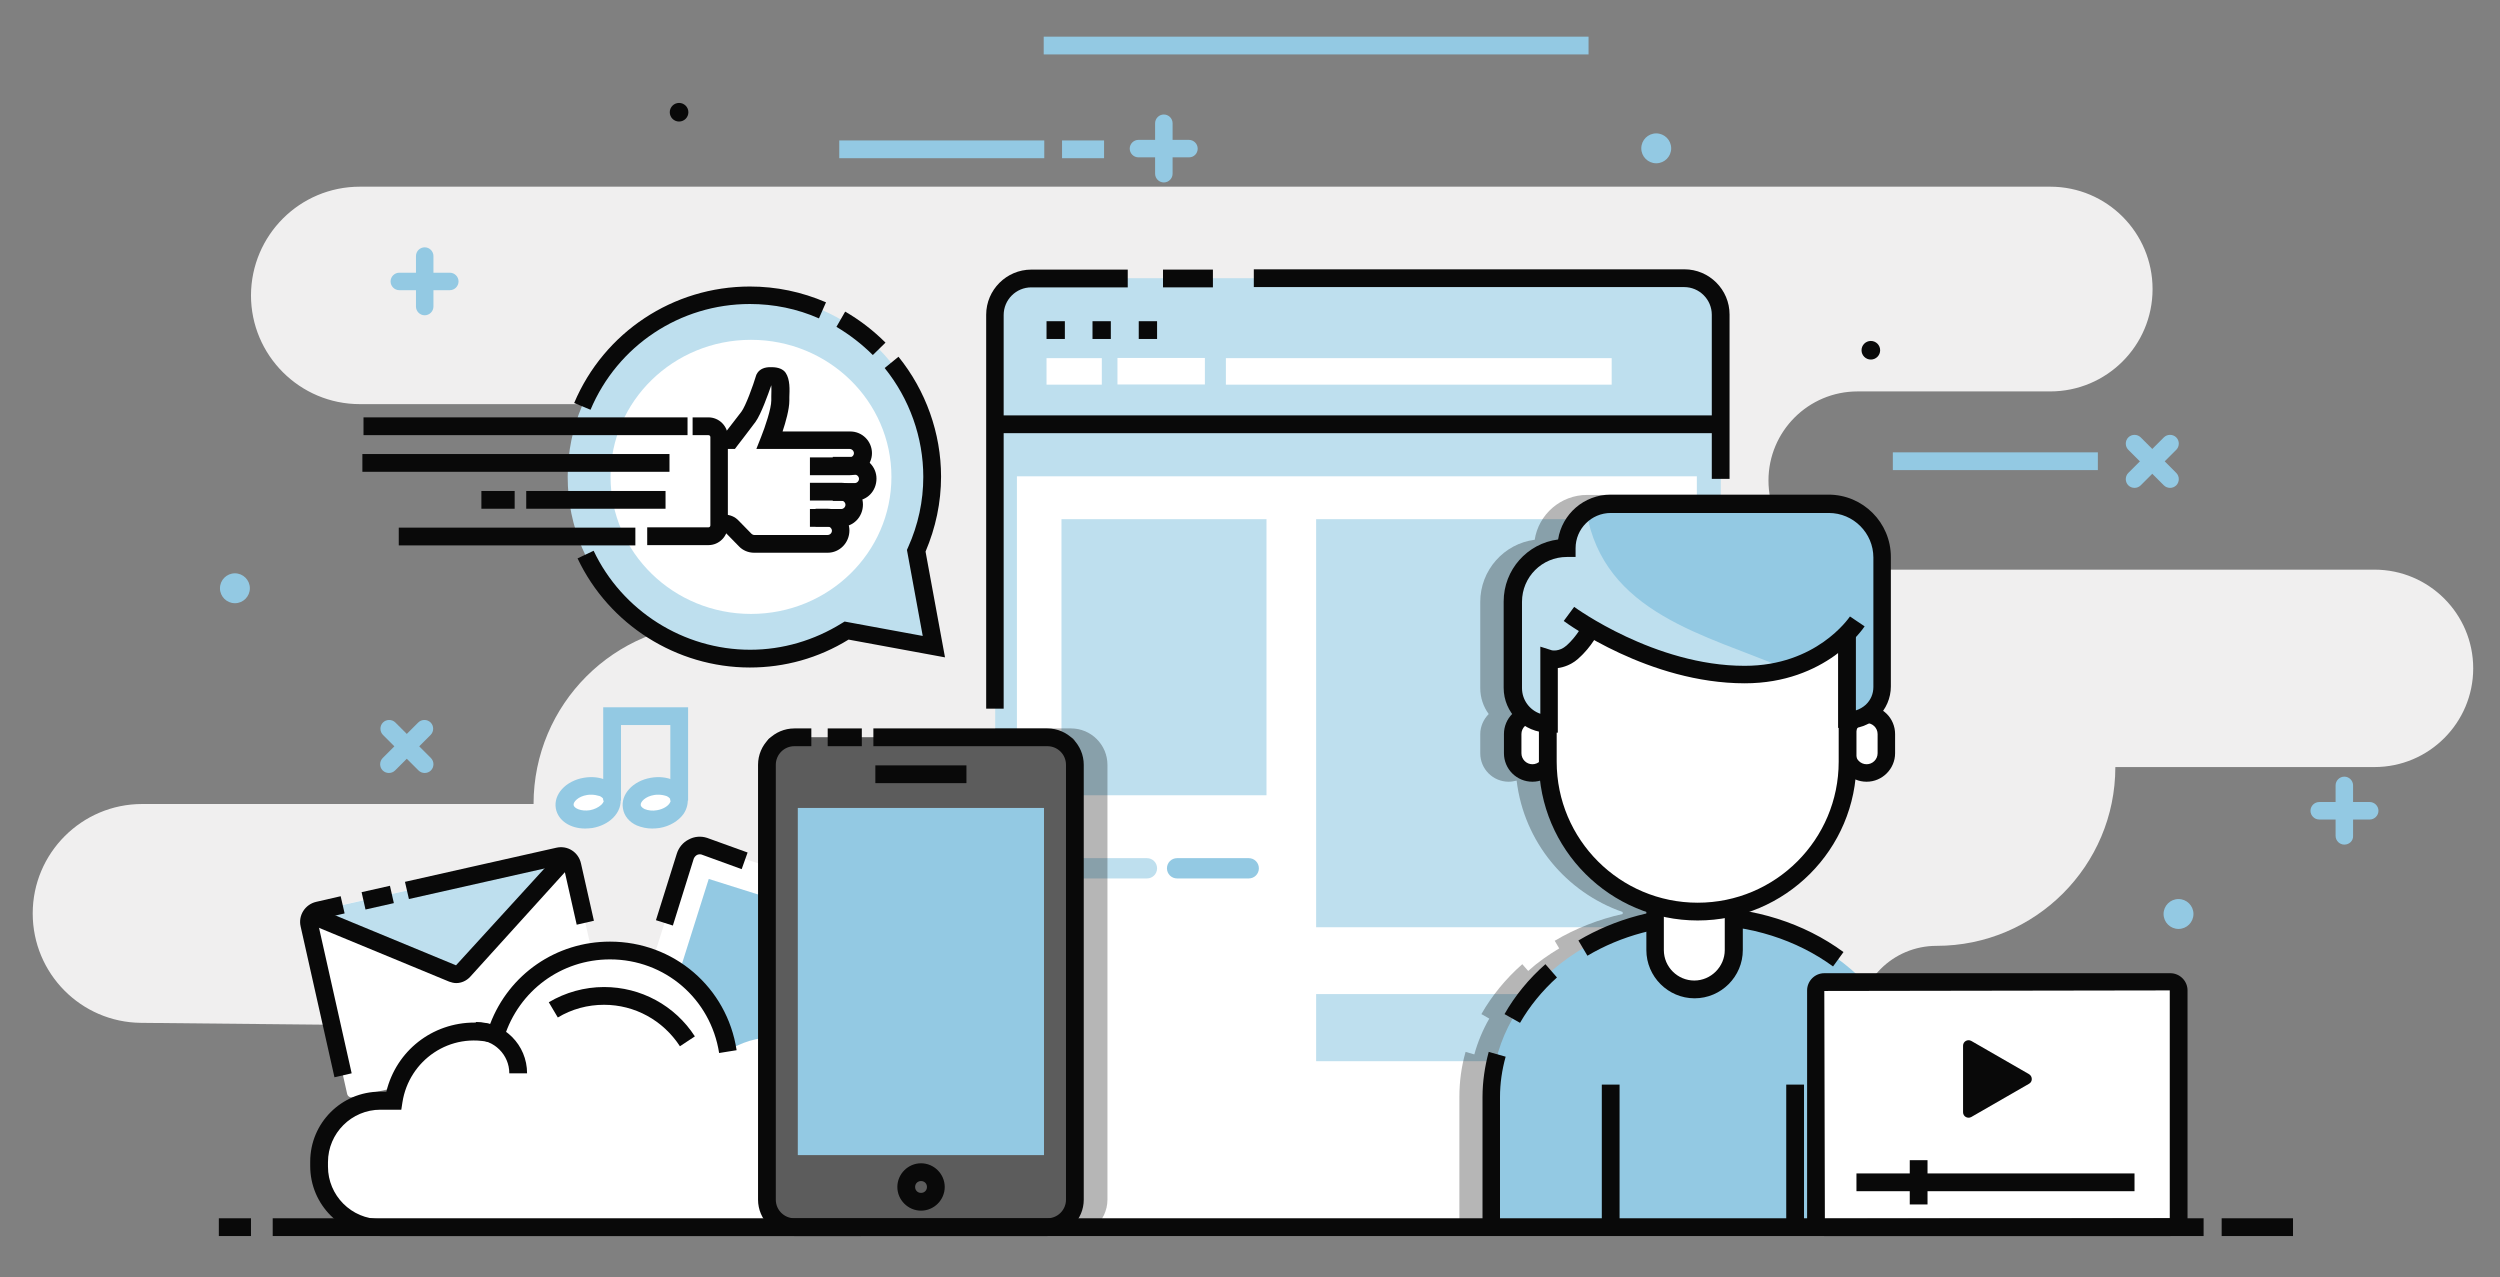 <?xml version="1.0" encoding="utf-8"?>
<!-- Generator: Adobe Illustrator 21.1.0, SVG Export Plug-In . SVG Version: 6.00 Build 0)  -->
<svg version="1.1" id="Layer_1" xmlns="http://www.w3.org/2000/svg" xmlns:xlink="http://www.w3.org/1999/xlink" x="0px" y="0px" width="886.5px" height="453px"
	 viewBox="0 0 886.5 453" style="enable-background:new 0 0 886.5 453;" xml:space="preserve">
<rect x="0" y="0" width="886.5" height="453" fill="#808080" stroke="none"/>
<style type="text/css">
	.st0{fill:#F0EFEF;}
	.st1{fill:#FFFFFF;}
	.st2{fill:#93C9E3;}
	.st3{fill:#090909;}
	.st4{fill:#bedfee;}
	.st5{fill:#bedfee;}
	.st6{opacity:0.3;}
	.st7{fill:#F2F2F2;}
	.st8{fill:#5C5C5C;}
</style>
<g id="XMLID_301_">
	<g id="XMLID_46_">
		<path class="st0" d="M127.6,66.2H727c20.1,0,36.3,16.3,36.3,36.3l0,0c0,20.1-16.3,36.3-36.3,36.3h-68.3
			c-17.5,0-31.6,14.2-31.6,31.6l0,0c0,17.5,14.2,31.6,31.6,31.6h183.3c19.3,0,35,15.7,35,35v0c0,19.3-15.7,35-35,35h-91.9l0,0
			c0,35-28.4,63.4-63.4,63.4l0,0c-15.5,0-28,12.5-28,28v74.6H256.4V432c0-37.3-30-67.6-67.2-67.9L50,362.7
			c-21.3-0.2-38.4-17.5-38.4-38.8l0,0c0-21.4,17.4-38.8,38.8-38.8h138.8l0,0c0-35.3,28.6-64,64-64h5.4c21.5,0,38.9-17.4,38.9-38.9
			l0,0c0-21.5-17.4-38.9-38.9-38.9h-131c-21.3,0-38.6-17.3-38.6-38.6l0,0C89.1,83.4,106.3,66.2,127.6,66.2z"/>
	</g>
	<g id="XMLID_122_">
		<g id="XMLID_43_">
			<g id="XMLID_300_">
				<path class="st1" d="M301.5,409.2l-82.4-26c-0.6-0.2-0.9-0.8-0.7-1.3l26-82.4c0.2-0.6,0.8-0.9,1.3-0.7l82.4,26
					c0.6,0.2,0.9,0.8,0.7,1.3l-26,82.4C302.6,409,302,409.3,301.5,409.2z"/>
			</g>
			<g id="XMLID_195_">

					<rect x="240.5" y="320" transform="matrix(0.954 0.301 -0.301 0.954 118.204 -66.002)" class="st2" width="66.1" height="62.3"/>
			</g>
			<g id="XMLID_59_">
				<path class="st3" d="M238.6,328.2l-6-1.9l7.4-23.6c0.7-2.2,2.2-4,4.2-5c2-1.1,4.3-1.3,6.5-0.6l14.4,5.2l-2.1,5.9l-14.3-5.2
					c-0.4-0.1-1.1-0.1-1.6,0.2c-0.5,0.3-0.9,0.8-1.1,1.3L238.6,328.2z"/>
			</g>
		</g>
		<g id="XMLID_6_">
			<g id="XMLID_165_">
				<path class="st1" d="M215.3,368.7L125,389.1c-0.8,0.2-1.7-0.3-1.9-1.2L109,325.3c-0.2-0.8,0.3-1.7,1.2-1.9l90.3-20.3
					c0.8-0.2,1.7,0.3,1.9,1.2l14.1,62.6C216.6,367.7,216.1,368.6,215.3,368.7z"/>
			</g>
			<g id="XMLID_42_">
				<path class="st4" d="M202,302.8l-37.6,41.5c-1,1.1-2.5,1.4-3.9,0.9l-51.8-21.4L202,302.8z"/>
			</g>
			<g id="XMLID_10_">
				<path class="st3" d="M161.8,348.6c-0.8,0-1.7-0.2-2.5-0.5l-50.8-21l2.4-5.8l50.8,21l36.8-40.3l4.6,4.2l-36.4,40.2
					C165.4,347.8,163.6,348.6,161.8,348.6z"/>
			</g>
			<g id="XMLID_379_">
				<path class="st3" d="M118.6,382l-12-53.5c-0.9-3.9,1.6-7.8,5.5-8.7l8.7-2l1.4,6.1l-8.7,2c-0.5,0.1-0.9,0.7-0.8,1.2l12,53.5
					L118.6,382z"/>
			</g>
			<g id="XMLID_152_">
				<path class="st3" d="M204.5,327.9l-4.6-20.4c-0.1-0.5-0.7-0.9-1.2-0.8l-53.7,12.1l-1.4-6.1l53.7-12.1c4-0.9,7.8,1.6,8.7,5.5
					l4.6,20.4L204.5,327.9z"/>
			</g>
			<g id="XMLID_286_">

					<rect x="128.7" y="315" transform="matrix(0.976 -0.22 0.22 0.976 -66.692 37.239)" class="st3" width="10.3" height="6.3"/>
			</g>
		</g>
		<g id="XMLID_482_">
			<path class="st1" d="M305.2,390.1h-0.8c-3.7-12.9-15.6-22.3-29.7-22.3c-6.2,0-11.9,1.8-16.7,4.9c-3.1-20.3-20.6-35.9-41.8-35.9
				c-19,0-35.1,12.5-40.4,29.8c-2.4-0.6-4.9-1-7.6-1c-14.5,0-26.5,10.6-28.7,24.5h-4.7c-11.9,0-21.7,9.8-21.7,21.7v1.6
				c0,11.9,9.8,21.7,21.7,21.7h170.4c11.9,0,21.7-9.8,21.7-21.7v-1.6C326.9,399.9,317.1,390.1,305.2,390.1z"/>
		</g>
		<g id="XMLID_60_">
			<path class="st3" d="M305.2,438.3H134.8c-13.7,0-24.8-11.1-24.8-24.8v-1.6c0-13.7,11.1-24.8,24.8-24.8h2.2
				c3.5-14.4,16.2-24.5,31.3-24.5c1.8,0,3.7,0.2,5.5,0.5c6.7-17.6,23.4-29.2,42.5-29.2c22.6,0,41.5,16.2,44.9,38.5l-6.2,1
				c-3-19.2-19.2-33.2-38.7-33.2c-17.3,0-32.3,11.1-37.5,27.6l-0.9,2.9l-2.9-0.8c-15.4-4.2-30,6.1-32.3,21l-0.4,2.6h-7.4
				c-10.2,0-18.6,8.3-18.6,18.6v1.6c0,10.2,8.3,18.6,18.6,18.6h170.4V438.3z"/>
		</g>
		<g id="XMLID_480_">
			<path class="st3" d="M241.1,371c-6-9.2-16-14.7-26.9-14.7c-5.8,0-11.4,1.5-16.4,4.5l-3.2-5.4c5.9-3.5,12.7-5.4,19.6-5.4
				c13,0,25.1,6.5,32.2,17.5L241.1,371z"/>
		</g>
		<g id="XMLID_479_">
			<path class="st3" d="M186.9,380.6h-6.3c0-6.6-5.4-11.9-11.9-11.9v-6.3C178.8,362.4,186.9,370.5,186.9,380.6z"/>
		</g>
		<g id="XMLID_125_">
			<g id="XMLID_3_">

					<ellipse transform="matrix(0.985 -0.17 0.17 0.985 -45.465 39.721)" class="st1" cx="208.6" cy="284.7" rx="8.5" ry="5.9"/>
			</g>
			<g id="XMLID_129_">
				<path class="st2" d="M207.5,293.8c-5.3,0-9.6-2.8-10.4-7.1c-0.9-5,3.5-9.8,9.9-10.9c2.9-0.5,5.7-0.2,8.1,0.9
					c2.7,1.2,4.5,3.4,4.9,6l0,0c0.4,2.6-0.5,5.2-2.6,7.3c-1.8,1.8-4.4,3.1-7.3,3.6C209.3,293.7,208.4,293.8,207.5,293.8z
					 M209.7,281.8c-0.5,0-1,0-1.5,0.1c-3.2,0.5-5,2.5-4.8,3.6c0.2,1.1,2.6,2.3,5.8,1.8c1.6-0.3,3-1,4-1.9c0.3-0.3,1-1,0.9-1.7v0
					c-0.1-0.7-1-1.2-1.4-1.4C211.7,282,210.7,281.8,209.7,281.8z"/>
			</g>
			<g id="XMLID_128_">

					<ellipse transform="matrix(0.985 -0.17 0.17 0.985 -45.108 43.762)" class="st1" cx="232.4" cy="284.7" rx="8.5" ry="5.9"/>
			</g>
			<g id="XMLID_127_">
				<path class="st2" d="M231.3,293.8c-2,0-3.8-0.4-5.5-1.1c-2.7-1.2-4.5-3.4-4.9-6c-0.9-5,3.5-9.8,9.9-10.9
					c2.9-0.5,5.7-0.2,8.1,0.9c2.7,1.2,4.5,3.4,4.9,6l0,0c0.3,2-0.2,4.1-1.4,5.9c-1.8,2.5-4.9,4.4-8.5,5
					C233.1,293.7,232.2,293.8,231.3,293.8z M233.5,281.8c-0.5,0-1,0-1.5,0.1c-3.2,0.5-5,2.5-4.8,3.6c0.1,0.7,1,1.2,1.4,1.4
					c1.2,0.5,2.8,0.7,4.4,0.4c2.3-0.4,3.8-1.5,4.4-2.4c0.2-0.3,0.5-0.8,0.4-1.2v0c-0.1-0.7-1-1.2-1.4-1.4
					C235.5,282,234.5,281.8,233.5,281.8z"/>
			</g>
			<g id="XMLID_126_">
				<polygon class="st2" points="244,283.9 237.7,283.9 237.7,257.1 220.2,257.1 220.2,283.9 213.9,283.9 213.9,250.8 244,250.8
									"/>
			</g>
		</g>
	</g>
	<g id="XMLID_29_">
		<g id="XMLID_31_">
			<path class="st2" d="M421.6,55.8h-17.9c-1.7,0-3.1-1.4-3.1-3.1s1.4-3.1,3.1-3.1h17.9c1.7,0,3.1,1.4,3.1,3.1
				S423.4,55.8,421.6,55.8z"/>
		</g>
		<g id="XMLID_30_">
			<path class="st2" d="M412.7,64.7c-1.7,0-3.1-1.4-3.1-3.1V43.7c0-1.7,1.4-3.1,3.1-3.1c1.7,0,3.1,1.4,3.1,3.1v17.9
				C415.8,63.3,414.4,64.7,412.7,64.7z"/>
		</g>
	</g>
	<g id="XMLID_274_">
		<g id="XMLID_289_">
			<path class="st2" d="M159.5,102.9h-17.9c-1.7,0-3.1-1.4-3.1-3.1c0-1.7,1.4-3.1,3.1-3.1h17.9c1.7,0,3.1,1.4,3.1,3.1
				C162.6,101.5,161.2,102.9,159.5,102.9z"/>
		</g>
		<g id="XMLID_280_">
			<path class="st2" d="M150.6,111.8c-1.7,0-3.1-1.4-3.1-3.1V90.8c0-1.7,1.4-3.1,3.1-3.1c1.7,0,3.1,1.4,3.1,3.1v17.9
				C153.7,110.4,152.3,111.8,150.6,111.8z"/>
		</g>
	</g>
	<g id="XMLID_225_">
		<g id="XMLID_273_">
			<path class="st2" d="M840.3,290.6h-17.9c-1.7,0-3.1-1.4-3.1-3.1s1.4-3.1,3.1-3.1h17.9c1.7,0,3.1,1.4,3.1,3.1
				S842,290.6,840.3,290.6z"/>
		</g>
		<g id="XMLID_228_">
			<path class="st2" d="M831.3,299.5c-1.7,0-3.1-1.4-3.1-3.1v-17.9c0-1.7,1.4-3.1,3.1-3.1s3.1,1.4,3.1,3.1v17.9
				C834.5,298.1,833.1,299.5,831.3,299.5z"/>
		</g>
	</g>
	<g id="XMLID_21_">
		<g id="XMLID_23_">
			<path class="st2" d="M756.9,173c-0.8,0-1.6-0.3-2.2-0.9c-1.2-1.2-1.2-3.2,0-4.4l12.6-12.6c1.2-1.2,3.2-1.2,4.4,0
				c1.2,1.2,1.2,3.2,0,4.4l-12.6,12.6C758.5,172.7,757.7,173,756.9,173z"/>
		</g>
		<g id="XMLID_22_">
			<path class="st2" d="M769.5,173c-0.8,0-1.6-0.3-2.2-0.9l-12.6-12.6c-1.2-1.2-1.2-3.2,0-4.4c1.2-1.2,3.2-1.2,4.4,0l12.6,12.6
				c1.2,1.2,1.2,3.2,0,4.4C771.1,172.7,770.3,173,769.5,173z"/>
		</g>
	</g>
	<g id="XMLID_124_">
		<g id="XMLID_194_">
			<path class="st2" d="M137.9,274.1c-0.8,0-1.6-0.3-2.2-0.9c-1.2-1.2-1.2-3.2,0-4.4l12.6-12.6c1.2-1.2,3.2-1.2,4.4,0
				c1.2,1.2,1.2,3.2,0,4.4l-12.6,12.6C139.5,273.8,138.7,274.1,137.9,274.1z"/>
		</g>
		<g id="XMLID_131_">
			<path class="st2" d="M150.6,274.1c-0.8,0-1.6-0.3-2.2-0.9l-12.6-12.6c-1.2-1.2-1.2-3.2,0-4.4c1.2-1.2,3.2-1.2,4.4,0l12.6,12.6
				c1.2,1.2,1.2,3.2,0,4.4C152.2,273.8,151.4,274.1,150.6,274.1z"/>
		</g>
	</g>
	<g id="XMLID_35_">
		<rect x="370.1" y="13" class="st2" width="193.2" height="6.3"/>
	</g>
	<g id="XMLID_26_">
		<rect x="297.6" y="49.8" class="st2" width="72.7" height="6.3"/>
	</g>
	<g id="XMLID_123_">
		<rect x="671.2" y="160.4" class="st2" width="72.7" height="6.3"/>
	</g>
	<g id="XMLID_36_">
		<rect x="376.6" y="49.8" class="st2" width="14.9" height="6.3"/>
	</g>
	<g id="XMLID_118_">
		<circle class="st2" cx="772.5" cy="324.1" r="5.3"/>
	</g>
	<g id="XMLID_295_">
		<circle class="st2" cx="587.3" cy="52.6" r="5.3"/>
	</g>
	<g id="XMLID_205_">
		<circle class="st2" cx="83.3" cy="208.6" r="5.3"/>
	</g>
	<g id="XMLID_197_">
		<circle class="st3" cx="663.4" cy="124.2" r="3.3"/>
	</g>
	<g id="XMLID_198_">
		<circle class="st3" cx="240.8" cy="39.8" r="3.3"/>
	</g>
	<g id="XMLID_11_">
		<g id="XMLID_7_">
			<path class="st5" d="M610.2,435.2v-321c0-8.5-6.9-15.5-15.3-15.5H368.2c-8.5,0-15.3,6.9-15.3,15.5v321L610.2,435.2z"/>
		</g>
		<g id="XMLID_5_">
			<path class="st5" d="M352.9,149.8v-38.1c0-7.1,5.8-12.9,12.9-12.9h231.6c7.1,0,12.9,5.8,12.9,12.9v38.1H352.9z"/>
		</g>
		<g id="XMLID_276_">
			<path class="st3" d="M356,251.3h-6.3V111.6c0-8.8,7.2-16,16-16h34.2v6.3h-34.2c-5.4,0-9.8,4.4-9.8,9.8V251.3z"/>
		</g>
		<g id="XMLID_277_">
			<path class="st3" d="M613.3,169.8h-6.3v-58.2c0-5.4-4.4-9.8-9.8-9.8H444.6v-6.3h152.7c8.8,0,16,7.2,16,16V169.8z"/>
		</g>
		<g id="XMLID_4_">
			<rect x="412.4" y="95.6" class="st3" width="17.7" height="6.3"/>
		</g>
		<g id="XMLID_284_">
			<rect x="352.9" y="147.3" class="st3" width="257.4" height="6.3"/>
		</g>
		<g id="XMLID_283_">
			<rect x="371.1" y="113.9" class="st3" width="6.5" height="6.3"/>
		</g>
		<g id="XMLID_8_">
			<rect x="387.4" y="113.9" class="st3" width="6.5" height="6.3"/>
		</g>
		<g id="XMLID_281_">
			<rect x="403.8" y="113.9" class="st3" width="6.5" height="6.3"/>
		</g>
		<g id="XMLID_275_">
			<rect x="360.6" y="168.9" class="st1" width="241.1" height="266.3"/>
		</g>
		<g id="XMLID_20_">
			<rect x="434.7" y="127" class="st1" width="136.8" height="9.4"/>
		</g>
		<g id="XMLID_19_">

				<rect x="396.2" y="127" transform="matrix(-1 -1.224647e-16 1.224647e-16 -1 823.451 263.332)" class="st1" width="31" height="9.4"/>
		</g>
		<g id="XMLID_18_">
			<rect x="371.1" y="127" class="st1" width="19.6" height="9.4"/>
		</g>
		<g id="XMLID_17_">
			<rect x="376.4" y="184.1" class="st4" width="72.7" height="97.9"/>
		</g>
		<g id="XMLID_16_">
			<rect x="466.7" y="184.1" class="st5" width="120.6" height="144.7"/>
		</g>
		<g id="XMLID_14_">
			<rect x="466.7" y="352.5" class="st4" width="120.6" height="23.8"/>
		</g>
		<g id="XMLID_13_">
			<path class="st4" d="M406.7,311.5h-25.4c-2,0-3.6-1.6-3.6-3.6l0,0c0-2,1.6-3.6,3.6-3.6h25.4c2,0,3.6,1.6,3.6,3.6l0,0
				C410.3,309.9,408.7,311.5,406.7,311.5z"/>
		</g>
		<g id="XMLID_12_">
			<path class="st2" d="M442.8,311.5h-25.4c-2,0-3.6-1.6-3.6-3.6l0,0c0-2,1.6-3.6,3.6-3.6h25.4c2,0,3.6,1.6,3.6,3.6l0,0
				C446.4,309.9,444.8,311.5,442.8,311.5z"/>
		</g>
	</g>
	<g id="XMLID_304_" class="st6">
		<path class="st3" d="M601.7,435.2L601.7,435.2l8.5,0V175.5h-47.4c-9.4,0-17.2,6.9-18.6,15.9c-10.9,1.4-19.3,10.8-19.3,22V244
			c0,3.4,1.1,6.6,3,9.2c-1.8,1.8-3,4.4-3,7.1v6.8c0,5.6,4.5,10.1,10.1,10.1c1,0,1.9-0.2,2.8-0.4c2.6,21.7,17.5,39.6,37.6,46.6v0.7
			c-8.5,1.9-16.7,5.1-24.1,9.5l1.6,2.7c-4,2.4-7.7,5-11,8l-2.1-2.4c-5.9,5.2-10.8,11.2-14.5,17.7l2.8,1.6c-2.3,4-4.1,8.3-5.3,12.7
			l-3.1-0.9c-1.5,5.2-2.2,10.6-2.2,16v46.1H601.7z"/>
	</g>
	<g id="XMLID_476_">
		<g id="XMLID_56_">
			<path class="st1" d="M668.9,267c0,3.9-3.1,7-7,7l0,0c-3.9,0-7-3.1-7-7v-6.8c0-3.9,3.1-7,7-7l0,0c3.9,0,7,3.1,7,7V267z"/>
		</g>
		<g id="XMLID_54_">
			<path class="st3" d="M661.9,277.2c-5.6,0-10.1-4.5-10.1-10.1v-6.8c0-5.6,4.5-10.1,10.1-10.1c5.6,0,10.1,4.5,10.1,10.1v6.8
				C672,272.6,667.5,277.2,661.9,277.2z M661.9,256.4c-2.1,0-3.9,1.7-3.9,3.9v6.8c0,2.1,1.7,3.9,3.9,3.9c2.1,0,3.9-1.7,3.9-3.9v-6.8
				C665.8,258.1,664,256.4,661.9,256.4z"/>
		</g>
		<g id="XMLID_517_">
			<path class="st1" d="M550.4,267c0,3.9-3.1,7-7,7l0,0c-3.9,0-7-3.1-7-7v-6.8c0-3.9,3.1-7,7-7l0,0c3.9,0,7,3.1,7,7V267z"/>
		</g>
		<g id="XMLID_516_">
			<path class="st3" d="M543.4,277.2c-5.6,0-10.1-4.5-10.1-10.1v-6.8c0-5.6,4.5-10.1,10.1-10.1c5.6,0,10.1,4.5,10.1,10.1v6.8
				C553.5,272.6,549,277.2,543.4,277.2z M543.4,256.4c-2.1,0-3.9,1.7-3.9,3.9v6.8c0,2.1,1.7,3.9,3.9,3.9c2.1,0,3.9-1.7,3.9-3.9v-6.8
				C547.2,258.1,545.5,256.4,543.4,256.4z"/>
		</g>
		<g id="XMLID_53_">
			<path class="st2" d="M678.3,435.2V389c0-35.3-33.6-64.1-74.7-64.1l0,0c-41.1,0-74.7,28.9-74.7,64.1v46.1H678.3z"/>
		</g>
		<g id="XMLID_513_">
			<path class="st3" d="M532,435.2h-6.3V389c0-5.4,0.8-10.8,2.2-16l6,1.7c-1.3,4.7-2,9.5-2,14.3V435.2z"/>
		</g>
		<g id="XMLID_511_">
			<path class="st3" d="M539,362.7l-5.5-3.1c3.7-6.5,8.6-12.5,14.5-17.7l4.1,4.7C546.8,351.4,542.4,356.8,539,362.7z"/>
		</g>
		<g id="XMLID_51_">
			<path class="st3" d="M650,342.7c-13-9.5-29.5-14.7-46.4-14.7c-14.6,0-28.7,3.8-40.7,10.9l-3.2-5.4c13-7.7,28.2-11.8,43.9-11.8
				c18.3,0,36.1,5.6,50.1,15.9L650,342.7z"/>
		</g>
		<g id="XMLID_50_">
			<rect x="568" y="384.6" class="st3" width="6.3" height="50.6"/>
		</g>
		<g id="XMLID_49_">
			<rect x="633.4" y="384.6" class="st3" width="6.3" height="50.6"/>
		</g>
		<g id="XMLID_48_">
			<path class="st1" d="M600.9,350.8L600.9,350.8c-7.7,0-14-6.3-14-14v-31.5c0-6.6,5.4-12,12-12h4c6.6,0,12,5.4,12,12v31.5
				C614.8,344.6,608.6,350.8,600.9,350.8z"/>
		</g>
		<g id="XMLID_45_">
			<path class="st3" d="M600.9,354c-9.4,0-17.1-7.7-17.1-17.1v-31.5c0-8.3,6.8-15.1,15.1-15.1h4c8.3,0,15.1,6.8,15.1,15.1v31.5
				C618,346.3,610.3,354,600.9,354z M598.9,296.5c-4.9,0-8.9,4-8.9,8.9v31.5c0,6,4.9,10.8,10.8,10.8s10.8-4.9,10.8-10.8v-31.5
				c0-4.9-4-8.9-8.9-8.9H598.9z"/>
		</g>
		<g id="XMLID_485_">
			<path class="st1" d="M602,323.3L602,323.3c-29.2,0-53.2-23.9-53.2-53.2v-36c0-29.2,23.9-28.6,53.2-28.6l0,0
				c29.2,0,53.2-0.7,53.2,28.6v36C655.2,299.4,631.2,323.3,602,323.3z"/>
		</g>
		<g id="XMLID_484_">
			<path class="st3" d="M602,326.4c-31,0-56.3-25.2-56.3-56.3v-36c0-14.4,5.6-23.5,17-27.9c9.8-3.8,23.2-3.8,37.4-3.8h3.8
				c14.2,0,27.6,0,37.4,3.8c11.4,4.4,17,13.5,17,27.9v36C658.3,301.2,633,326.4,602,326.4z M598.3,208.7c-12.9,0-25,0.1-33.3,3.3
				c-9,3.5-13,10.3-13,22.1v36c0,27.6,22.4,50,50,50c27.6,0,50-22.4,50-50v-36c0-11.8-4-18.6-13-22.1c-8.7-3.4-21.5-3.4-35.1-3.3
				h-3.8C599.5,208.7,598.9,208.7,598.3,208.7z"/>
		</g>
		<g id="XMLID_483_">
			<path class="st2" d="M549.1,256.7L549.1,256.7c-7,0-12.7-5.7-12.7-12.7v-30.6c0-10.5,8.5-19.1,19.1-19.1l0,0l0,0
				c0-8.7,7-15.7,15.7-15.7h77.3c10.5,0,18.9,8.5,18.9,18.9v45.9c0,6.8-5.7,12.2-12.5,11.8l0,0V225c0,0-8.7,14.3-36.2,14.2
				c-33.2,0-54.8-16.4-54.8-16.4s-2,4.5-6.5,8.4c-4.1,3.6-8.2,2.3-8.2,2.3V256.7z"/>
		</g>
		<g id="XMLID_44_">
			<path class="st4" d="M549.1,256.7v-23.2c0,0,4.1,1.3,8.2-2.3c4.4-3.9,6.5-8.4,6.5-8.4s43.7,22.9,69.6,14.4
				c-28.2-12.1-64.8-19.5-70.9-56c-4.3,2.8-7.1,7.6-7.1,13.1c-10.5,0-19.1,8.5-19.1,19.1V244C536.4,251,542.1,256.7,549.1,256.7z"/>
		</g>
		<g id="XMLID_2_">
			<path class="st3" d="M552.2,259.8h-3.1c-8.7,0-15.9-7.1-15.9-15.9v-30.6c0-11.3,8.4-20.6,19.3-22c1.4-9,9.2-15.9,18.6-15.9h77.3
				c12.2,0,22.1,9.9,22.1,22.1v45.9c0,4.1-1.7,8.1-4.7,10.9c-3,2.8-7,4.3-11.1,4l-2.9-0.2V225h6.3v26.9c1.3-0.4,2.5-1.1,3.5-2
				c1.8-1.7,2.7-3.9,2.7-6.3v-45.9c0-8.7-7.1-15.8-15.8-15.8h-77.3c-6.9,0-12.5,5.6-12.5,12.5v3.1h-3.1c-8.8,0-15.9,7.1-15.9,15.9
				V244c0,4.2,2.7,7.8,6.5,9.1v-23.8l4.1,1.3c0,0,2.6,0.6,5.2-1.7c3.8-3.4,5.7-7.4,5.7-7.4l5.7,2.6c-0.1,0.2-2.4,5.2-7.3,9.5
				c-2.4,2.1-5,3-7.2,3.3V259.8z"/>
		</g>
		<g id="XMLID_1_">
			<path class="st3" d="M618.7,242.3C618.7,242.3,618.7,242.3,618.7,242.3c-33.9,0-63-21.2-64.2-22.1l3.7-5
				c0.3,0.2,28.6,20.9,60.4,20.9c0,0,0,0,0.1,0c25.3,0,36.8-16.8,37.3-17.5l5.2,3.5C660.7,222.9,647.5,242.3,618.7,242.3z"/>
		</g>
	</g>
	<g id="XMLID_303_" class="st6">
		<path class="st3" d="M392.7,425.4V271.2c0-7.1-5.8-12.9-12.9-12.9h-26.9v176.9h35.3C390.9,432.8,392.7,429.3,392.7,425.4z"/>
	</g>
	<g id="XMLID_77_">
		<g id="XMLID_83_">
			<g id="XMLID_121_">
				<path class="st8" d="M379.2,435.2H274c-1.1,0-2-0.9-2-2V263.4c0-1.1,0.9-2,2-2h105.2c1.1,0,2,0.9,2,2v169.8
					C381.2,434.3,380.3,435.2,379.2,435.2z"/>
			</g>
			<g id="XMLID_120_">
				<path class="st3" d="M371.4,438.3h-89.7c-7.1,0-12.9-5.8-12.9-12.9V271.2c0-7.1,5.8-12.9,12.9-12.9h6v6.3h-6
					c-3.7,0-6.6,3-6.6,6.6v154.2c0,3.7,3,6.6,6.6,6.6h89.7c3.7,0,6.6-3,6.6-6.6V271.2c0-3.7-3-6.6-6.6-6.6h-61.7v-6.3h61.7
					c7.1,0,12.9,5.8,12.9,12.9v154.2C384.3,432.5,378.5,438.3,371.4,438.3z"/>
			</g>
			<g id="XMLID_119_">
				<rect x="293.5" y="258.3" class="st3" width="12.1" height="6.3"/>
			</g>
			<g id="XMLID_117_">
				<rect x="310.4" y="271.4" class="st3" width="32.3" height="6.3"/>
			</g>
			<g id="XMLID_110_">
				<path class="st3" d="M326.6,429.3c-4.6,0-8.4-3.8-8.4-8.4s3.8-8.4,8.4-8.4s8.4,3.8,8.4,8.4S331.2,429.3,326.6,429.3z
					 M326.6,418.8c-1.2,0-2.1,0.9-2.1,2.1s0.9,2.1,2.1,2.1s2.1-0.9,2.1-2.1S327.8,418.8,326.6,418.8z"/>
			</g>
			<g id="XMLID_108_">
				<rect x="282.9" y="286.5" class="st2" width="87.3" height="123.1"/>
			</g>
		</g>
	</g>
	<g id="XMLID_39_">
		<g id="XMLID_40_">
			<path class="st4" d="M331,229.4l-6.3-34c3.6-8,5.6-16.9,5.6-26.3c0-35.6-28.9-64.5-64.5-64.5c-35.6,0-64.5,28.9-64.5,64.5
				c0,35.6,28.9,64.5,64.5,64.5c12.6,0,24.3-3.7,34.2-9.9L331,229.4z"/>
		</g>
		<g id="XMLID_33_">
			<path class="st3" d="M265.9,236.7c-26,0-50-15.2-61.1-38.7l5.7-2.7c10.1,21.3,31.9,35.1,55.5,35.1c11.5,0,22.7-3.3,32.5-9.4
				l1-0.6l27.7,5.1l-5.6-30.5l0.4-0.9c3.6-8,5.4-16.4,5.4-25c0-14-4.9-27.7-13.7-38.6l4.9-4c9.7,12,15.1,27.1,15.1,42.5
				c0,9.2-1.9,18.1-5.5,26.6l6.9,37.5l-34.2-6.3C290.2,233.4,278.2,236.7,265.9,236.7z"/>
		</g>
		<g id="XMLID_32_">
			<path class="st3" d="M209.4,145.3l-5.8-2.4c10.6-25.1,35.1-41.3,62.3-41.3c9.4,0,18.4,1.9,27,5.6l-2.5,5.7
				c-7.7-3.4-16-5.1-24.5-5.1C241.2,107.8,219,122.5,209.4,145.3z"/>
		</g>
		<g id="XMLID_37_">
			<path class="st3" d="M309.5,125.9c-3.9-3.9-8.2-7.2-12.9-10l3.1-5.4c5.2,3,10,6.7,14.3,11L309.5,125.9z"/>
		</g>
		<g id="XMLID_34_">
			<ellipse class="st1" cx="266.3" cy="169.1" rx="49.8" ry="48.6"/>
		</g>
		<g id="XMLID_57_">
			<g id="XMLID_62_">
				<path class="st7" d="M273.2,152.4h1.4c1.1-3.2,2.4-7.6,2.4-10.3c0-1.2,0.2-3.2,0-5c0,0.4,0,0.9,0,1.2
					C277,142.8,273.2,152.4,273.2,152.4z"/>
			</g>
			<g id="XMLID_747_">
				<path class="st3" d="M303.1,177.6h-7.8v-6.3h7.8c0.8,0,1.5-0.7,1.5-1.5s-0.7-1.5-1.5-1.5h-7.8v-6.3h7.8c4.3,0,7.7,3.5,7.7,7.7
					C310.8,174.2,307.4,177.6,303.1,177.6z"/>
			</g>
			<g id="XMLID_746_">
				<path class="st3" d="M298.3,186.8h-11.1v-6.3h11.1c0.8,0,1.5-0.7,1.5-1.5c0-0.8-0.7-1.5-1.5-1.5h-11.1v-6.3h11.1
					c4.3,0,7.7,3.5,7.7,7.7C306,183.3,302.6,186.8,298.3,186.8z"/>
			</g>
			<g id="XMLID_745_">
				<path class="st3" d="M293.5,196h-26.1c-2,0-4-0.8-5.4-2.3l-4.6-4.7c-0.1-0.1-0.3-0.2-0.4-0.2h-1.1v-6.3h1.1
					c1.8,0,3.6,0.7,4.9,2.1l4.6,4.7c0.2,0.2,0.6,0.4,0.9,0.4h26.1c0.8,0,1.5-0.7,1.5-1.5c0-0.8-0.7-1.5-1.5-1.5h-4.3v-6.3h4.3
					c4.3,0,7.7,3.5,7.7,7.7C301.2,192.5,297.7,196,293.5,196z"/>
			</g>
			<g id="XMLID_61_">
				<path class="st3" d="M301.3,168.5h-14.1v-6.3h14.1c0.8,0,1.5-0.7,1.5-1.5s-0.7-1.5-1.5-1.5h-33.1l1.7-4.3
					c1.4-3.5,3.6-10,3.6-12.9c0-0.4,0-1,0-1.5c0-0.8,0.1-2.6,0-3.9c-1.2,3.4-3.6,10.2-5.6,13c-1.3,1.8-6.4,8.4-6.4,8.4l-0.9,1.2
					h-6.4V153h3.3c1.5-2,4.4-5.7,5.4-7c1.5-2,4.1-9.1,5.3-13.1l0.4-0.7c0.9-1.3,2.5-2.1,5-2c2.4,0,4.1,0.7,5,2
					c1.6,2.4,1.4,6,1.3,8.6c0,0.5,0,0.9,0,1.3c0,3-1.3,7.6-2.4,10.9h24c4.3,0,7.7,3.5,7.7,7.7S305.6,168.5,301.3,168.5z"/>
			</g>
			<g id="XMLID_113_">
				<path class="st3" d="M251.2,193.3h-21.7v-6.3h21.7c0.4,0,0.7-0.3,0.7-0.7V155c0-0.4-0.3-0.7-0.7-0.7h-5.6V148h5.6
					c3.8,0,6.9,3.1,6.9,6.9v31.4C258.1,190.2,255,193.3,251.2,193.3z"/>
			</g>
		</g>
		<g id="XMLID_24_">
			<rect x="141.4" y="187.1" class="st3" width="83.9" height="6.3"/>
		</g>
		<g id="XMLID_9_">
			<rect x="186.6" y="174.1" class="st3" width="49.4" height="6.3"/>
		</g>
		<g id="XMLID_25_">
			<rect x="170.7" y="174.1" class="st3" width="11.8" height="6.3"/>
		</g>
		<g id="XMLID_27_">
			<rect x="128.5" y="161" class="st3" width="108.9" height="6.3"/>
		</g>
		<g id="XMLID_28_">
			<rect x="128.9" y="148" class="st3" width="114.9" height="6.3"/>
		</g>
	</g>
	<g id="XMLID_417_">
		<g id="XMLID_814_">
			<path class="st1" d="M771.8,435.2H644.6c-0.4,0-0.7-0.3-0.7-0.7V349c0-0.4,0.3-0.7,0.7-0.7h127.2c0.4,0,0.7,0.3,0.7,0.7v85.5
				C772.5,434.8,772.2,435.2,771.8,435.2z"/>
		</g>
		<g id="XMLID_196_">
			<path class="st3" d="M769.6,438.3H646.9c-3.3,0-6.1-2.7-6.1-6.1v-81c0-3.3,2.7-6.1,6.1-6.1h122.7c3.3,0,6.1,2.7,6.1,6.1v81
				C775.7,435.6,772.9,438.3,769.6,438.3z M769.4,351.2l-122.5,0.2l0.2,80.8l122.3-0.2V351.2z"/>
		</g>
		<g id="XMLID_812_">
			<path class="st3" d="M719.5,384.3L699,396.1c-1.3,0.7-2.9-0.2-2.9-1.7v-23.6c0-1.5,1.6-2.4,2.9-1.7l20.5,11.8
				C720.8,381.7,720.8,383.6,719.5,384.3z"/>
		</g>
		<g id="XMLID_810_">
			<rect x="658.3" y="416.1" class="st3" width="98.6" height="6.3"/>
		</g>
		<g id="XMLID_809_">
			<rect x="677.2" y="411.4" class="st3" width="6.3" height="15.7"/>
		</g>
	</g>
	<g id="XMLID_481_">
		<g id="XMLID_15_">
			<rect x="77.6" y="432" class="st3" width="11.4" height="6.3"/>
		</g>
		<g id="XMLID_38_">
			<rect x="787.8" y="432" class="st3" width="25.3" height="6.3"/>
		</g>
		<g id="XMLID_41_">
			<rect x="96.7" y="432" class="st3" width="684.7" height="6.3"/>
		</g>
	</g>
</g>
</svg>
